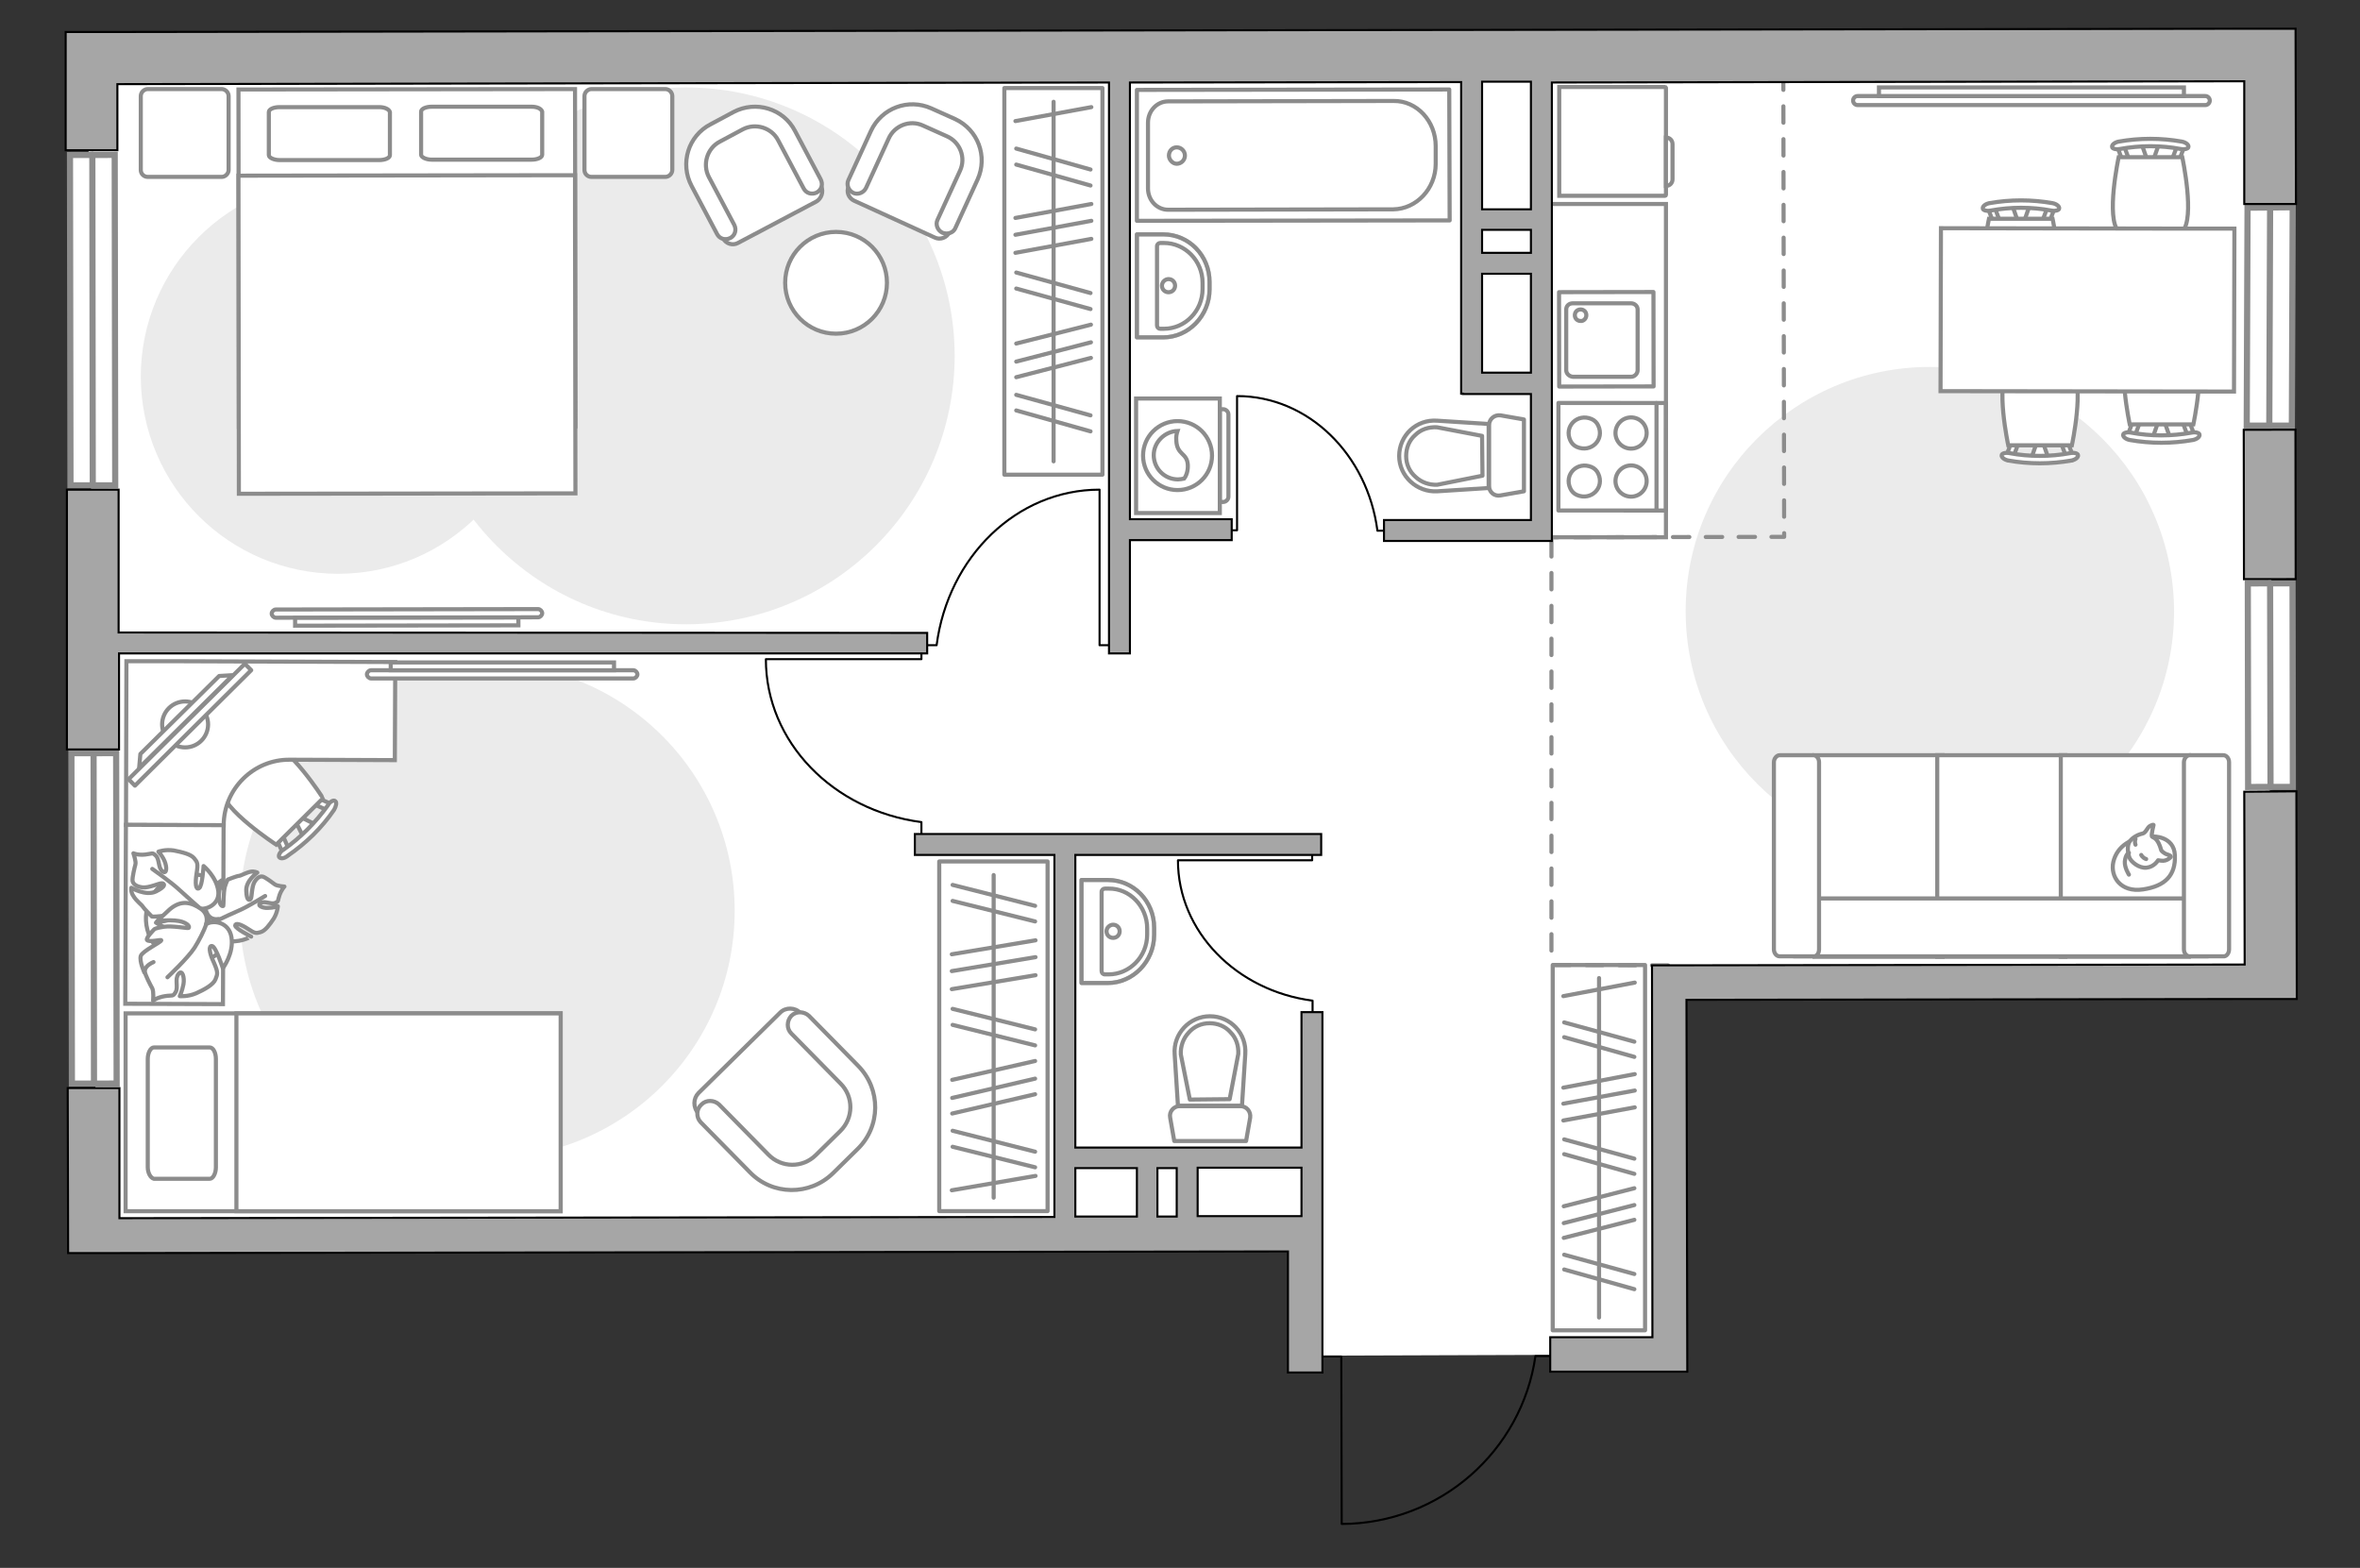 <?xml version="1.0" encoding="utf-8"?>
<!-- Generator: Adobe Illustrator 28.2.0, SVG Export Plug-In . SVG Version: 6.00 Build 0)  -->
<svg version="1.1" xmlns="http://www.w3.org/2000/svg" xmlns:xlink="http://www.w3.org/1999/xlink" x="0px" y="0px"
	 viewBox="0 0 575 382" style="enable-background:new 0 0 575 382;" xml:space="preserve">
<rect x="0" y="0" width="575" height="382" fill="#333333" stroke="none"/>
<style type="text/css">
	.st0{fill:#FFFFFF;}
	.st1{fill:#EBEBEB;}
	.st2{fill:#FFFFFF;stroke:#8C8C8C;stroke-miterlimit:10;}
	.st3{fill:none;stroke:#000000;stroke-width:0.5;stroke-linecap:round;stroke-linejoin:round;stroke-miterlimit:10;}
	.st4{fill:none;stroke:#8C8C8C;stroke-linecap:round;stroke-linejoin:round;stroke-miterlimit:10;}
	.st5{fill:#FFFFFF;stroke:#8C8C8C;stroke-linecap:round;stroke-linejoin:round;stroke-miterlimit:10;}
	.st6{fill-rule:evenodd;clip-rule:evenodd;fill:#FFFFFF;fill-opacity:0.1;stroke:#8C8C8C;stroke-miterlimit:10;}
	.st7{fill:#FFFFFF;stroke:#8C8C8C;stroke-width:1.5;stroke-linecap:round;stroke-miterlimit:10;}
	.st8{fill:none;stroke:#8C8C8C;stroke-linecap:round;stroke-linejoin:round;stroke-miterlimit:10;stroke-dasharray:4,4;}
	.st9{opacity:0.5;fill:none;stroke:#8C8C8C;stroke-linecap:round;stroke-linejoin:round;stroke-miterlimit:10;}
	.st10{fill:#A6A6A6;stroke:#000000;stroke-width:0.5;stroke-miterlimit:10;}
</style>
<g id="bg_1_">
	<polygon class="st0" points="21.4,12.3 554.4,10.7 552.7,235 405.6,239 406.6,330 317.6,330.3 318.3,299.3 23.5,299.7 	"/>
</g>
<g id="furniture_1_">
	<path id="Vector_51_00000025410149657946410230000003577600954049764276_" class="st1" d="M470.2,89.4c-32.8,0-59.5,26.6-59.5,59.5
		c0,32.8,26.6,59.5,59.5,59.5c32.8,0,59.5-26.6,59.5-59.5C529.6,116.1,503,89.4,470.2,89.4z"/>
	<g>
		<path id="Vector_8_00000070120981381892289770000002143576081336257460_" class="st2" d="M405.9,47.5l0-26.1
			c0-0.1-0.1-0.2-0.2-0.2l-25.8,0l0,26.5l25.8,0C405.8,47.7,405.9,47.6,405.9,47.5z"/>
		<path id="Vector_9_00000111911551062494253350000014741868192018790547_" class="st2" d="M405.9,33.5l0,11.8
			c0.9,0,1.6-0.7,1.6-1.6l0-8.6C407.5,34.2,406.8,33.5,405.9,33.5z"/>
	</g>
	<path class="st3" d="M319.8,248.5l0-4.7c-18.5-2.4-32.8-16.8-32.8-34.2l32.7,0l0-5.2"/>
	<path class="st3" d="M222.7,157.2h5.5c2.8-21.5,19.5-37.9,39.7-37.9v37.9l6,0"/>
	<path class="st3" d="M224.5,205.8l0-5.5c-21.5-2.8-37.9-19.5-37.9-39.7l37.9,0l0-6"/>
	<path class="st3" d="M340.3,129.3l-4.7,0c-2.4-18.5-16.8-32.8-34.2-32.8l0,32.7l-5.2,0"/>
	<g>
		
			<rect x="345.1" y="268.3" transform="matrix(-9.920065e-08 -1 1 -9.920065e-08 110.01 669.219)" class="st4" width="89" height="22.5"/>
		<line class="st4" x1="380.9" y1="273" x2="398.3" y2="269.8"/>
		<line class="st4" x1="380.9" y1="268.9" x2="398.3" y2="265.7"/>
		<line class="st4" x1="380.9" y1="265" x2="398.3" y2="261.7"/>
		<line class="st4" x1="381.1" y1="281.2" x2="398.2" y2="286"/>
		<line class="st4" x1="381.1" y1="277.6" x2="398.2" y2="282.3"/>
		<line class="st4" x1="381.1" y1="252.7" x2="398.2" y2="257.5"/>
		<line class="st4" x1="381.1" y1="249.1" x2="398.2" y2="253.8"/>
		<line class="st4" x1="380.9" y1="242.7" x2="398.3" y2="239.4"/>
		<line class="st4" x1="381.1" y1="309.3" x2="398.2" y2="314.1"/>
		<line class="st4" x1="381.1" y1="305.7" x2="398.2" y2="310.4"/>
		<line class="st4" x1="381" y1="301.6" x2="398.2" y2="297.2"/>
		<line class="st4" x1="381" y1="293.9" x2="398.2" y2="289.5"/>
		<line class="st4" x1="381" y1="298" x2="398.2" y2="293.6"/>
		<line class="st4" x1="389.6" y1="321" x2="389.6" y2="238.3"/>
	</g>
	<g>
		
			<rect x="209.6" y="56.6" transform="matrix(-9.920065e-08 -1 1 -9.920065e-08 188.104 325.251)" class="st4" width="94.2" height="23.9"/>
		<line class="st4" x1="247.4" y1="61.6" x2="265.9" y2="58.2"/>
		<line class="st4" x1="247.4" y1="57.2" x2="265.9" y2="53.8"/>
		<line class="st4" x1="247.4" y1="53.1" x2="265.9" y2="49.7"/>
		<line class="st4" x1="247.6" y1="70.3" x2="265.7" y2="75.3"/>
		<line class="st4" x1="247.6" y1="66.4" x2="265.7" y2="71.4"/>
		<line class="st4" x1="247.6" y1="40.1" x2="265.7" y2="45.2"/>
		<line class="st4" x1="247.6" y1="36.2" x2="265.7" y2="41.3"/>
		<line class="st4" x1="247.4" y1="29.5" x2="265.9" y2="26.1"/>
		<line class="st4" x1="247.6" y1="100" x2="265.7" y2="105.1"/>
		<line class="st4" x1="247.6" y1="96.2" x2="265.7" y2="101.2"/>
		<line class="st4" x1="247.6" y1="91.9" x2="265.8" y2="87.2"/>
		<line class="st4" x1="247.6" y1="83.7" x2="265.8" y2="79.1"/>
		<line class="st4" x1="247.6" y1="88.1" x2="265.8" y2="83.4"/>
		<line class="st4" x1="256.7" y1="112.4" x2="256.7" y2="24.8"/>
	</g>
	<g>
		
			<rect x="199.5" y="239.2" transform="matrix(-1.215543e-07 -1 1 -1.215543e-07 -10.361 494.583)" class="st4" width="85.2" height="26.4"/>
		<line class="st4" x1="231.9" y1="241" x2="252.3" y2="237.6"/>
		<line class="st4" x1="231.9" y1="236.6" x2="252.3" y2="233.2"/>
		<line class="st4" x1="231.9" y1="232.5" x2="252.3" y2="229.1"/>
		<line class="st4" x1="232.1" y1="249.7" x2="252.2" y2="254.7"/>
		<line class="st4" x1="232.1" y1="245.8" x2="252.2" y2="250.8"/>
		<line class="st4" x1="232.1" y1="219.5" x2="252.2" y2="224.5"/>
		<line class="st4" x1="232.1" y1="215.6" x2="252.2" y2="220.7"/>
		<line class="st4" x1="231.9" y1="290" x2="252.3" y2="286.5"/>
		<line class="st4" x1="232.1" y1="279.4" x2="252.2" y2="284.4"/>
		<line class="st4" x1="232.1" y1="275.5" x2="252.2" y2="280.6"/>
		<line class="st4" x1="232" y1="271.3" x2="252.2" y2="266.6"/>
		<line class="st4" x1="232" y1="263.1" x2="252.2" y2="258.5"/>
		<line class="st4" x1="232" y1="267.5" x2="252.2" y2="262.8"/>
		<line class="st4" x1="242.1" y1="291.8" x2="242.1" y2="213.2"/>
	</g>
	<path id="Vector_00000182523836597122197270000004960757876303128214_" class="st1" d="M167.3,152.1c36.1-0.1,65.3-29.4,65.3-65.5
		c-0.1-36.1-29.4-65.3-65.5-65.3c-36.1,0.1-65.3,29.4-65.3,65.5C101.9,122.9,131.2,152.2,167.3,152.1z"/>
	<path id="Vector_00000060710941671929414260000012791571143244270728_" class="st1" d="M82.4,139.8c26.5,0,48-21.6,48-48.1
		c0-26.5-21.6-48-48.1-48c-26.5,0-48,21.6-48,48.1C34.4,118.4,55.9,139.8,82.4,139.8z"/>
	<g>
		<path id="Vector_98_00000029739461439660222590000005121398544582372228_" class="st2" d="M58.2,104l82-0.1l-0.1-82.2l-82,0.1
			L58.2,104z"/>
		<path id="Vector_99_00000078739192255272091720000005417677010884372107_" class="st2" d="M140.2,120.2l-82,0.1l-0.1-77.5
			l72.3-0.1l9.7,0l0,10.5L140.2,120.2z"/>
		<path id="Vector_100_00000003819870341815217060000005694764724679548034_" class="st4" d="M92.4,26.1l-24.3,0
			c-1.4,0-2.6,0.5-2.6,1.2l0,10.5c0,0.6,1.2,1.2,2.6,1.2l24.3,0c1.4,0,2.6-0.5,2.6-1.2l0-10.5C94.8,26.6,93.7,26.1,92.4,26.1z"/>
		<path id="Vector_101_00000015313891801523561110000008334151404416908941_" class="st4" d="M129.5,26l-24.3,0
			c-1.4,0-2.6,0.5-2.6,1.2l0,10.5c0,0.6,1.2,1.2,2.6,1.2l24.3,0c1.4,0,2.6-0.5,2.6-1.2l0-10.5C131.9,26.5,130.9,26,129.5,26z"/>
	</g>
	<g>
		<path class="st2" d="M67.2,150.5c-0.5,0-1-0.5-1-1c0-0.5,0.5-1,1-1l63.9-0.1c0.5,0,1,0.5,1,1c0,0.5-0.5,1-1,1L67.2,150.5z"/>
		
			<rect x="71.9" y="150.5" transform="matrix(1 -1.515648e-03 1.515648e-03 1 -0.229 0.15)" class="st2" width="54.4" height="1.9"/>
	</g>
	<g>
		<path id="Vector_37_00000173862620219866849270000006407844831232549054_" class="st2" d="M227.8,57.9l-19.7-9
			c-1.3-0.6-2-2.2-1.3-3.5l6.2-13.6c2.2-5,8.1-7.2,13.1-4.9l6.5,3c5,2.2,7.2,8.1,4.9,13.1l-6.2,13.6
			C230.7,57.9,229.1,58.5,227.8,57.9z"/>
		<path id="Vector_38_00000096018199640409317720000007751801000012582573_" class="st2" d="M229.6,56.7c-1.2-0.6-1.7-2-1.2-3.1
			l5.5-12c1.5-3.2,0-7-3.2-8.4l-5.8-2.6c-3.2-1.5-7,0-8.4,3.2l-5.5,12c-0.6,1.2-2,1.7-3.1,1.2c-1.2-0.6-1.7-2-1.2-3.1l5.5-12
			c2.6-5.6,9.1-8,14.7-5.5l5.8,2.6c5.6,2.6,8,9.1,5.5,14.7l-5.5,12C232.2,56.7,230.9,57.2,229.6,56.7z"/>
	</g>
	<g>
		<path id="Vector_37_00000043431493932270791480000010665601035038365335_" class="st2" d="M170.2,266.3l19.9-19.6
			c1.3-1.3,3.6-1.3,4.9,0.1l13.6,13.8c5,5,4.9,13.1-0.1,18.1l-6.6,6.5c-5,5-13.1,4.9-18.1-0.1l-13.6-13.8
			C168.8,269.8,168.9,267.6,170.2,266.3z"/>
		<path id="Vector_38_00000163788857531437439750000009388380355258093996_" class="st2" d="M170.9,269.1c1.2-1.2,3.1-1.1,4.3,0
			l12,12.2c3.2,3.3,8.4,3.3,11.6,0.1l5.9-5.8c3.3-3.2,3.3-8.4,0.1-11.6l-12-12.2c-1.2-1.2-1.1-3.1,0-4.3c1.2-1.2,3.1-1.1,4.3,0
			l12,12.2c5.6,5.7,5.5,14.8-0.2,20.3l-5.9,5.8c-5.7,5.6-14.8,5.5-20.3-0.2l-12-12.2C169.6,272.2,169.6,270.3,170.9,269.1z"/>
	</g>
	<g>
		<path id="Vector_37_00000054966670700910798190000005354379323346671005_" class="st2" d="M198.9,49.1l-19.1,10.1
			c-1.3,0.7-2.9,0.2-3.6-1.1l-7-13.2c-2.6-4.8-0.7-10.8,4.1-13.4l6.4-3.4c4.8-2.6,10.8-0.7,13.4,4.1l7,13.2
			C200.7,46.8,200.1,48.4,198.9,49.1z"/>
		<path id="Vector_38_00000153665561766122570020000000168619502700424372_" class="st2" d="M199,46.9c-1.2,0.6-2.6,0.2-3.2-1
			l-6.2-11.7c-1.6-3.1-5.5-4.3-8.6-2.7l-5.6,3c-3.1,1.6-4.3,5.5-2.7,8.6l6.2,11.7c0.6,1.2,0.2,2.6-1,3.2c-1.2,0.6-2.6,0.2-3.2-1
			l-6.2-11.7c-2.9-5.5-0.8-12.2,4.6-15l5.6-3c5.5-2.9,12.2-0.8,15,4.6l6.2,11.7C200.6,44.9,200.2,46.2,199,46.9z"/>
	</g>
	<path id="Vector_00000052785462014705293710000016625165449974294203_" class="st1" d="M118.7,282.2c-33.3,0-60.3-27-60.3-60.3
		c0-33.3,27-60.3,60.3-60.3c33.3,0,60.3,27,60.3,60.3C179,255.2,152,282.2,118.7,282.2z"/>
	<g>
		<path id="Vector_2_00000063598096057358635080000015870544094576851127_" class="st2" d="M136.6,246.9v48.2l-106,0l0-48.2H136.6z"
			/>
		<path id="Vector_3_00000106828572373590374940000002119923041751310470_" class="st2" d="M136.6,295.1v-48.2h-79l0,42.5v5.7h10.7
			L136.6,295.1z"/>
		<path id="Vector_4_00000091731794424411778400000012628085085639301027_" class="st4" d="M36,284.4l0-26.4c0-1.5,0.7-2.8,1.5-2.8
			h13.6c0.8,0,1.5,1.2,1.5,2.8v26.4c0,1.5-0.7,2.8-1.5,2.8H37.5C36.7,287,36,285.8,36,284.4z"/>
	</g>
	<g>
		<g id="Group_2_00000092451253375847995940000010618494109400822971_">
			<g id="Group_3_00000105390736655835273790000013429728996420592780_">
				<path id="Vector_10_00000042707607137342604680000011307088108931531432_" class="st2" d="M76.9,200.9l-4.2-2.1l-0.9,0.9
					l2.1,4.2L76.9,200.9z"/>
			</g>
			<g id="Group_4_00000110448688441499523050000002113209750147368637_">
				<path id="Vector_11_00000155115086452381972840000017576018756969285275_" class="st2" d="M67.7,203.8c-0.3,0.3-0.4,0.7-0.2,0.9
					l1.6,3.6c0.2,0.4,0.5,0.4,1,0.1c0.5-0.3,0.6-0.8,0.5-1l-1.6-3.6c-0.2-0.4-0.5-0.4-1-0.1C67.8,203.7,67.8,203.7,67.7,203.8z"/>
			</g>
			<g id="Group_5_00000159467045256567853160000009232535370524345527_">
				<path id="Vector_12_00000013889496037131827310000017279237655861193617_" class="st2" d="M76.7,194.8c-0.1,0.1-0.1,0.1-0.2,0.2
					c-0.3,0.4-0.3,0.8,0.1,1l3.6,1.6c0.4,0.2,0.8-0.1,1.1-0.5c0.3-0.4,0.3-0.8-0.1-1l-3.6-1.6C77.5,194.4,77,194.5,76.7,194.8z"/>
			</g>
			<path id="Vector_13_00000045603142136904700210000011729756921554828729_" class="st2" d="M65.4,181.1c-4,0-11.4,7.3-11.4,11.3
				c0,4.7,13.3,13.4,13.3,13.4l11.4-11.3C78.7,194.4,70.1,181.1,65.4,181.1z"/>
			<path id="Vector_14_00000106125008118928882450000015958246392521913225_" class="st2" d="M79.9,196.2c-3,4.2-6.7,7.9-10.8,10.8
				c-0.9,0.5-1.3,1.4-1.1,1.8c0.3,0.5,1.3,0.4,2.1-0.3c4.4-3,8.3-6.8,11.3-11.2c0.5-0.9,0.7-1.8,0.3-2.1
				C81.3,194.8,80.4,195.3,79.9,196.2z"/>
		</g>
		<path class="st2" d="M96.3,161.3l-52.9-0.2l-12.6,0v0h0L30.7,201l23.8,0.1v0c0-8.9,7.3-16.1,16.1-16l25.6,0.1L96.3,161.3z"/>
		
			<rect x="30.6" y="201" transform="matrix(1 3.626204e-03 -3.626204e-03 1 0.808 -0.153)" class="st2" width="23.8" height="43.6"/>
		<g>
			<circle class="st5" cx="45.1" cy="176.5" r="5.6"/>
			<g>
				
					<rect x="26.2" y="175.5" transform="matrix(0.71 -0.705 0.705 0.71 -111.005 83.722)" class="st5" width="39.9" height="2.2"/>
				<polygon class="st5" points="53.4,164.7 34.2,183.7 33.9,187.1 56.7,164.5 				"/>
			</g>
		</g>
	</g>
	<g>
		<path id="Vector_54_00000142166183398784155090000012019010041017196947_" class="st2" d="M442.1,233.1h31.2v-49.1h-31.2V233.1z"
			/>
		<path id="Vector_55_00000052786174330607523280000015266232691764575152_" class="st2" d="M472,233.1h31.2v-49.1H472V233.1z"/>
		<path id="Vector_56_00000149360000679224967820000013813054687675082119_" class="st2" d="M502.1,233.1h31.2v-49.1h-31.2V233.1z"
			/>
		<path id="Vector_57_00000008121142385088560140000006690850167813537464_" class="st2" d="M440.4,218.9l-2.9,14.1h100.1v-14.1
			H440.4z"/>
		<path id="Vector_58_00000065797184397441362440000003775578622476081313_" class="st2" d="M443.2,231.3v-45.6
			c0-0.9-0.6-1.7-1.4-1.7h-8.2c-0.7,0-1.4,0.8-1.4,1.7v45.6c0,0.9,0.6,1.7,1.4,1.7h8.2C442.6,233.1,443.2,232.3,443.2,231.3z"/>
		<path id="Vector_59_00000104706690327183008260000004635252681449447325_" class="st2" d="M543.1,231.3v-45.6
			c0-0.9-0.6-1.7-1.4-1.7h-8.2c-0.7,0-1.4,0.8-1.4,1.7v45.6c0,0.9,0.6,1.7,1.4,1.7h8.2C542.4,233.1,543.1,232.3,543.1,231.3z"/>
		<g>
			<path class="st5" d="M524.5,203.8c0,0,5.2-0.2,5.4,4.6c0.2,4.8-2.3,7.5-7.8,8.3c-5.4,0.8-8-3.1-7.2-6.7
				C515.8,206.2,519.3,203.8,524.5,203.8z"/>
			<path class="st5" d="M526.6,207.2c0,0,0.5,0.7,1.5,1s0.8,0.6,0.8,0.6s-0.9,1.1-2.3,0.9c-0.8-0.1-0.8-0.1-0.8-0.1
				s-0.9,1.6-2.8,1.8c-1.8,0.2-3.8-1.4-4.2-2.5c-0.4-1.2-0.6-2.9,0.1-3.9c0.7-1,2.1-1.7,3.1-1.9c0.9-0.2,1.1-1.5,1.9-1.9
				c0.8-0.4,0.8-0.2,0.8-0.2s-0.6,2.4-0.4,2.8C524.7,204.2,525.7,204,526.6,207.2z"/>
			<path class="st5" d="M521.7,208.3c0,0,0.3,0.7,1.2,1"/>
			<path class="st5" d="M520.3,205.8c0,0-0.3-0.7,0-1.4"/>
			<path class="st4" d="M518.7,207.8c0,0-0.8,0.2-1,2.1c-0.1,1.5,1,3.2,1,3.2"/>
		</g>
	</g>
	<g id="Group_2_00000169518112542516283350000002028389243895742618_">
		<g id="Group_3_00000094579186101701642010000010356216313638975649_">
			<path id="Vector_10_00000005979227049245069810000010415150557776358048_" class="st2" d="M494.9,111.7l1.5-4.3l1.2,0l1.5,4.3
				L494.9,111.7z"/>
		</g>
		<g id="Group_4_00000109739208506509095540000007201790859933384360_">
			<path id="Vector_11_00000134222007212326704120000015033979067173402514_" class="st2" d="M503.1,107.5c0.4,0,0.7,0.2,0.8,0.5
				l1.3,3.5c0.1,0.3-0.1,0.6-0.6,0.7c-0.5,0.1-1-0.1-1-0.4l-1.3-3.5c-0.1-0.3,0.1-0.6,0.6-0.7C503,107.5,503,107.5,503.1,107.5z"/>
		</g>
		<g id="Group_5_00000068665158650168905400000011434501969797821582_">
			<path id="Vector_12_00000031920193522231328070000016546371714233542026_" class="st2" d="M490.9,107.5c0.1,0,0.1,0,0.2,0
				c0.5,0.1,0.7,0.4,0.6,0.7l-1.3,3.5c-0.1,0.3-0.6,0.5-1.1,0.4c-0.5-0.1-0.7-0.4-0.6-0.7l1.3-3.5
				C490.1,107.7,490.5,107.4,490.9,107.5z"/>
		</g>
		<path id="Vector_13_00000121251702748634104990000007081068840926412194_" class="st2" d="M489.3,90.4c2.7-2.7,12.7-2.7,15.5,0
			c3.2,3.2,0,18.1,0,18.1l-15.5,0C489.3,108.5,486.1,93.6,489.3,90.4z"/>
		<path id="Vector_14_00000110465298713093815600000018063224351578070709_" class="st2" d="M489.6,110.4c4.8,0.9,9.9,0.9,14.8,0
			c1-0.2,1.9,0.1,1.9,0.5c0.1,0.5-0.6,1.1-1.6,1.3c-5.1,0.9-10.3,0.9-15.4,0c-1-0.2-1.7-0.8-1.6-1.3
			C487.7,110.5,488.6,110.2,489.6,110.4z"/>
	</g>
	<g id="Group_2_00000001665126147001053750000014062558307977796488_">
		<g id="Group_3_00000011745782800813229620000009054789499238264236_">
			<path id="Vector_10_00000088817329202566615310000005163959514847932581_" class="st2" d="M524.5,106.6l1.5-4.3l1.2,0l1.5,4.3
				L524.5,106.6z"/>
		</g>
		<g id="Group_4_00000076569869101872041360000001582259782358596998_">
			<path id="Vector_11_00000109025598639114841320000015461160250943284888_" class="st2" d="M532.7,102.4c0.4,0,0.7,0.2,0.8,0.5
				l1.3,3.5c0.1,0.3-0.1,0.6-0.6,0.7c-0.5,0.1-1-0.1-1-0.4l-1.3-3.5c-0.1-0.3,0.1-0.6,0.6-0.7C532.6,102.4,532.6,102.4,532.7,102.4z
				"/>
		</g>
		<g id="Group_5_00000180344004384016224180000007426483060558378921_">
			<path id="Vector_12_00000142874355088543866180000015008933339467323264_" class="st2" d="M520.5,102.4c0.1,0,0.1,0,0.2,0
				c0.5,0.1,0.7,0.4,0.6,0.7l-1.3,3.5c-0.1,0.3-0.6,0.5-1.1,0.4c-0.5-0.1-0.7-0.4-0.6-0.7l1.3-3.5
				C519.7,102.6,520.1,102.4,520.5,102.4z"/>
		</g>
		<path id="Vector_13_00000074418804952417871840000015665149809830405011_" class="st2" d="M518.9,85.3c2.7-2.7,12.7-2.7,15.5,0
			c3.2,3.2,0,18.1,0,18.1l-15.5,0C518.9,103.4,515.7,88.5,518.9,85.3z"/>
		<path id="Vector_14_00000064332126146290144120000015756195731845454516_" class="st2" d="M519.2,105.4c4.8,0.9,9.9,0.9,14.8,0
			c1-0.2,1.9,0.1,1.9,0.5c0.1,0.5-0.6,1.1-1.6,1.3c-5.1,0.9-10.3,0.9-15.4,0c-1-0.2-1.7-0.8-1.6-1.3
			C517.3,105.5,518.2,105.2,519.2,105.4z"/>
	</g>
	<g id="Group_2_00000092433505009773276760000011066270651875455128_">
		<g id="Group_3_00000096061488049551791990000018362570476511396481_">
			<path id="Vector_10_00000127759892884054627300000012354745497390158252_" class="st2" d="M526,35.1l-1.5,4.3l-1.2,0l-1.5-4.3
				L526,35.1z"/>
		</g>
		<g id="Group_4_00000072249821172977672280000001907397108803288510_">
			<path id="Vector_11_00000183213964531472846570000013619062646588840368_" class="st2" d="M517.8,39.3c-0.4,0-0.7-0.2-0.8-0.5
				l-1.3-3.5c-0.1-0.3,0.1-0.6,0.6-0.7c0.5-0.1,1,0.1,1,0.4l1.3,3.5c0.1,0.3-0.1,0.6-0.6,0.7C518,39.3,517.9,39.3,517.8,39.3z"/>
		</g>
		<g id="Group_5_00000017505904624620757720000002415161480284738969_">
			<path id="Vector_12_00000034064648374129771730000009278019170493786768_" class="st2" d="M530.1,39.3c-0.1,0-0.1,0-0.2,0
				c-0.5-0.1-0.7-0.4-0.6-0.7l1.3-3.5c0.1-0.3,0.6-0.5,1.1-0.4c0.5,0.1,0.7,0.4,0.6,0.7l-1.3,3.5C530.8,39.1,530.5,39.3,530.1,39.3z
				"/>
		</g>
		<path id="Vector_13_00000092428696894988668730000017601899672276884353_" class="st2" d="M531.7,56.4c-2.7,2.7-12.7,2.7-15.5,0
			c-3.2-3.2,0-18.1,0-18.1l15.5,0C531.7,38.3,534.9,53.2,531.7,56.4z"/>
		<path id="Vector_14_00000170271780071143622380000010107384665963393460_" class="st2" d="M531.3,36.3c-4.8-0.9-9.9-0.9-14.8,0
			c-1,0.2-1.9-0.1-1.9-0.5c-0.1-0.5,0.6-1.1,1.6-1.3c5.1-0.9,10.3-0.9,15.4,0c1,0.2,1.7,0.8,1.6,1.3
			C533.2,36.2,532.3,36.5,531.3,36.3z"/>
	</g>
	<g id="Group_2_00000101814759745405203090000017248371698353721010_">
		<g id="Group_3_00000093858947214269202990000013665826719269994415_">
			<path id="Vector_10_00000169551705954943372330000009668182783417669552_" class="st2" d="M494.5,50.1l-1.5,4.3l-1.2,0l-1.5-4.3
				L494.5,50.1z"/>
		</g>
		<g id="Group_4_00000099631609864904610740000003052371463451592627_">
			<path id="Vector_11_00000054948856700284829160000006925548187480577725_" class="st2" d="M486.3,54.3c-0.4,0-0.7-0.2-0.8-0.5
				l-1.3-3.5c-0.1-0.3,0.1-0.6,0.6-0.7c0.5-0.1,1,0.1,1,0.4l1.3,3.5c0.1,0.3-0.1,0.6-0.6,0.7C486.4,54.3,486.4,54.3,486.3,54.3z"/>
		</g>
		<g id="Group_5_00000119105871853119074270000004016178627899420820_">
			<path id="Vector_12_00000036225308527504607610000014649073946497264551_" class="st2" d="M498.5,54.3c-0.1,0-0.1,0-0.2,0
				c-0.5-0.1-0.7-0.4-0.6-0.7l1.3-3.5c0.1-0.3,0.6-0.5,1.1-0.4c0.5,0.1,0.7,0.4,0.6,0.7l-1.3,3.5C499.3,54.1,498.9,54.3,498.5,54.3z
				"/>
		</g>
		<path id="Vector_13_00000163039156473168815370000017178823526754798516_" class="st2" d="M500.1,71.4c-2.7,2.7-12.7,2.7-15.5,0
			c-3.2-3.2,0-18.1,0-18.1l15.5,0C500.1,53.3,503.3,68.2,500.1,71.4z"/>
		<path id="Vector_14_00000176731112504031151430000010308278109842384533_" class="st2" d="M499.8,51.3c-4.8-0.9-9.9-0.9-14.8,0
			c-1,0.2-1.9-0.1-1.9-0.5c-0.1-0.5,0.6-1.1,1.6-1.3c5.1-0.9,10.3-0.9,15.4,0c1,0.2,1.7,0.8,1.6,1.3
			C501.7,51.2,500.8,51.5,499.8,51.3z"/>
	</g>
	<path id="Vector_35_00000169553331992352549730000004306665804109848241_" class="st2" d="M544.3,95.4l-71.5-0.1l0.1-39.7l57.8,0.1
		l13.7,0L544.3,95.4z"/>
	<polyline class="st2" points="376.6,49.7 405.9,49.7 405.9,130.9 375.4,130.9 	"/>
	<g>
		<path class="st2" d="M537.3,23.4c0.6,0,1.1,0.5,1.1,1.1s-0.5,1.1-1.1,1.1h-84.7c-0.6,0-1.1-0.5-1.1-1.1s0.5-1.1,1.1-1.1H537.3z"/>
		<rect x="457.8" y="21.3" class="st2" width="74.3" height="2.1"/>
	</g>
	<g>
		<g>
			<path class="st2" d="M297.2,125l0-27.9l-20.4,0l0,27.9L297.2,125z"/>
			<path class="st6" d="M299.3,121l0-20c0-0.7-0.6-1.3-1.3-1.3l-0.8,0l0,22.6l0.8,0C298.7,122.3,299.3,121.7,299.3,121z"/>
		</g>
		<g>
			<circle class="st2" cx="286.9" cy="111" r="8.4"/>
			<path class="st2" d="M289.4,113.2c-0.2-2.9-2.6-2.3-2.8-5.8c-0.1-1.1,0.1-1.8,0.3-2.4c-3.1,0.1-5.8,2.7-5.8,5.9
				c0,3.2,2.6,5.9,5.9,5.9c0.5,0,1-0.1,1.5-0.2C289,116,289.5,114.7,289.4,113.2z"/>
		</g>
	</g>
	<path class="st2" d="M36,43.1h18c0.9,0,1.7-0.8,1.7-1.7v-18c0-0.9-0.8-1.7-1.7-1.7H36c-0.9,0-1.7,0.8-1.7,1.7v18
		C34.3,42.4,35.1,43.1,36,43.1z"/>
	<path class="st2" d="M144.1,43.1h18c0.9,0,1.7-0.8,1.7-1.7v-18c0-0.9-0.8-1.7-1.7-1.7h-18c-0.9,0-1.7,0.8-1.7,1.7v18
		C142.4,42.4,143.2,43.1,144.1,43.1z"/>
	<circle class="st2" cx="203.7" cy="68.9" r="12.4"/>
	<g>
		<path id="Vector_60_00000119816655308312961470000007674429398423909797_" class="st2" d="M56.9,221.1c-1.5-5.8-7.4-9.3-13.2-7.8
			c-5.8,1.5-9.3,7.4-7.8,13.2c1.5,5.8,7.4,9.3,13.2,7.8C54.9,232.8,58.4,226.9,56.9,221.1z"/>
		<path class="st5" d="M53.2,223.9c0,0-1.9,0.5-2.8-1.5s-1.3-4,1.1-5.9c2.3-1.9,2.5-2,2.5-2s-0.9,3.1-0.6,4.8c0.3,1.7,1,1.5,1,1.4
			c0.1-0.1,0-3.2,0.4-4.7c0.5-1.5,0.7-1.7,0.7-1.7s2.3-0.9,2.7-0.9c0.4,0,1.8-0.8,2.8-1s1.7,0.2,1.7,0.2s-2.9,2-2.7,4.5
			c0.1,2.5,0.8,2.3,1.1,1.9c0.3-0.4,0.2-2.9,0.9-4.1c0.7-1.2,1.5-1.5,2.1-1.3c0.6,0.2,2.4,1.5,2.9,1.9c0.6,0.4,2.3,0.5,2.3,0.5
			s-0.7,0.7-1.2,2.1c-0.5,1.4-0.1,1.5-1.1,1.9c-1,0.4-2.5-0.6-3.5,0c-1,0.6,0.5,1.3,1.8,1.2c1.3,0,2.4-0.4,2.4-0.4s-0.1,1.5-1,3
			c-1,1.5-2.1,3-3.2,3.3c-1.1,0.3-1.3,0.4-3.1-0.8c-1.8-1.2-3.1-1.5-3.1-0.8c0.1,0.8,3.9,2.7,3.9,2.7S58,230,55,229.1
			C52.1,228.2,52.2,225.1,53.2,223.9z"/>
		<path class="st4" d="M64.6,218.3c0,0-4.2,2.6-6.3,3.5c-1.4,0.6-4,1.8-5,2.3c-1.6,0.7-3.3,0.9-5,0.7"/>
		<path class="st5" d="M48.4,221.3c0,0,1.3,1.8-0.3,3.7c-1.6,1.9-3.7,3.2-6.8,1.6c-3.1-1.6-3.3-1.8-3.3-1.8s3.7-0.5,5.4-1.6
			c1.7-1.1,1.2-1.7,1-1.7c-0.2,0-3.4,1.5-5.2,1.7s-2.2,0.1-2.2,0.1s-2-2-2.2-2.4c-0.2-0.4-1.7-1.5-2.3-2.6c-0.7-1-0.5-2-0.5-2
			s3.5,2.1,6,0.9c2.6-1.3,2.1-1.9,1.5-2c-0.6-0.1-3.2,1.2-4.8,1c-1.6-0.2-2.3-0.9-2.4-1.6c-0.1-0.8,0.5-3.3,0.7-4s-0.5-2.7-0.5-2.7
			s1.1,0.5,2.9,0.3c1.8-0.2,1.7-0.6,2.6,0.3c0.9,0.9,0.5,3,1.6,3.8c1.1,0.8,1.1-1.1,0.5-2.5c-0.6-1.4-1.5-2.3-1.5-2.3
			s1.6-0.6,3.7-0.3c2,0.4,4.2,0.9,5,1.9c0.8,1,1,1.2,0.6,3.7c-0.4,2.5-0.2,4.1,0.6,3.6c0.8-0.4,1.1-5.4,1.1-5.4s3.2,2.6,3.6,6.2
			C53.5,220.5,50.1,221.8,48.4,221.3z"/>
		<path class="st4" d="M37.1,211.7c0,0,4.7,3.3,6.7,5.2c1.3,1.2,3.8,3.4,4.8,4.3c1.5,1.3,2.5,3.1,3,5"/>
		<g>
			<path class="st5" d="M37.4,234.4c-1.6,0.7-2.2,1.6-2.1,2.4c0.1,0.8,1.4,3.3,1.8,4c0.4,0.8,0.2,3,0.2,3s1-0.8,2.9-1.1
				c1.9-0.3,1.9,0.2,2.6-1c0.7-1.2-0.3-3.2,0.7-4.4c0.9-1.2,1.5,0.8,1.2,2.5c-0.3,1.6-0.9,2.9-0.9,2.9s1.9,0.2,4-0.7
				c2-0.9,4.2-2.1,4.7-3.4c0.5-1.3,0.7-1.6-0.4-4.1c-1.2-2.5-1.3-4.2-0.4-4c0.9,0.2,2.6,5.4,2.6,5.4s2.7-3.6,2.1-7.5
				c-0.6-3.9-4.6-4.3-6.2-3.2c0,0,0.9-2.3-1.3-3.8c-2.2-1.5-4.7-2.3-7.6,0.2c-2.8,2.6-3,2.8-3,2.8s4-0.5,6.1,0.2
				c2,0.7,1.7,1.5,1.5,1.5c-0.2,0.1-4-0.6-6-0.3c-2,0.3-2.3,0.6-2.3,0.6s-2.1,2.1-1.8,2.6c0.5,0.7,3.5-0.2,3.5,0.1
				c-0.1,0.5-4.6,2.6-5,3.8c-0.4,1.3,0.9,4.1,0.9,4.1"/>
			<path class="st4" d="M40.8,238.1c0,0,5-4.7,6.6-7.2c1-1.6,2.3-4,2.9-5.9"/>
		</g>
	</g>
	<g>
		<path class="st2" d="M154.3,163.3c0.5,0,1,0.5,1,1s-0.5,1-1,1l-63.9,0c-0.5,0-1-0.5-1-1c0-0.5,0.5-1,1-1L154.3,163.3z"/>
		<rect x="95.2" y="161.4" class="st2" width="54.4" height="1.9"/>
	</g>
</g>
<g id="windows_1_">
	<g>
		
			<rect x="528.3" y="161.5" transform="matrix(1.513912e-03 1 -1 1.513912e-03 719.265 -386.423)" class="st7" width="49.6" height="10.9"/>
		<line class="st7" x1="553.1" y1="142.2" x2="553.2" y2="191.8"/>
	</g>
	<g>
		
			<rect x="-17.7" y="72.5" transform="matrix(1.513912e-03 1 -1 1.513912e-03 100.477 55.332)" class="st7" width="80.5" height="10.9"/>
		<line class="st7" x1="22.5" y1="37.7" x2="22.6" y2="118.2"/>
	</g>
	<g>
		
			<rect x="-17.4" y="218.3" transform="matrix(1.513912e-03 1 -1 1.513912e-03 246.624 200.567)" class="st7" width="80.5" height="10.9"/>
		<line class="st7" x1="22.8" y1="183.5" x2="22.9" y2="264"/>
	</g>
	<g>
		<polygon class="st7" points="558.4,103.7 558.6,50.5 547.6,50.6 547.4,103.7 		"/>
		<line class="st7" x1="553.1" y1="50.6" x2="552.9" y2="103.7"/>
	</g>
</g>
<g id="plan">
	<polyline class="st8" points="434.5,17.9 434.7,130.8 378,130.9 	"/>
	<polyline class="st8" points="378,131.6 378,235.1 406.4,235.2 	"/>
	<g>
		<path class="st9" d="M294.7,68.7l0,1.8c0,6.4-5.1,11.7-11.3,11.7l-6.4,0l0-25.1l6.4,0C289.7,57.1,294.7,62.3,294.7,68.7z"/>
		<g>
			<path class="st4" d="M293,68.9l0,1.5c0,5.4-4.3,9.7-9.4,9.7l-0.9,0c-0.5,0-0.8-0.4-0.8-0.8l0-19.3c0-0.5,0.4-0.8,0.8-0.8l0.9,0
				C288.7,59.2,293,63.5,293,68.9z"/>
			<path class="st4" d="M284.7,68c0.9,0,1.6,0.7,1.6,1.6c0,0.9-0.7,1.6-1.6,1.6c-0.9,0-1.6-0.7-1.6-1.6
				C283.1,68.7,283.9,68,284.7,68z"/>
			<path class="st4" d="M294.7,68.7l0,1.8c0,6.4-5.1,11.7-11.3,11.7l-6.4,0l0-25.1l6.4,0C289.7,57.1,294.7,62.3,294.7,68.7z"/>
		</g>
	</g>
	<g>
		<path class="st9" d="M281.2,226l0,1.8c0,6.4-5.1,11.7-11.3,11.7l-6.4,0l0-25.1l6.4,0C276.2,214.4,281.2,219.6,281.2,226z"/>
		<g>
			<path class="st4" d="M279.5,226.2l0,1.5c0,5.4-4.3,9.7-9.4,9.7l-0.9,0c-0.5,0-0.8-0.4-0.8-0.8l0-19.3c0-0.5,0.4-0.8,0.8-0.8
				l0.9,0C275.2,216.4,279.5,220.8,279.5,226.2z"/>
			<path class="st4" d="M271.2,225.3c0.9,0,1.6,0.7,1.6,1.6c0,0.9-0.7,1.6-1.6,1.6c-0.9,0-1.6-0.7-1.6-1.6
				C269.6,226,270.4,225.3,271.2,225.3z"/>
			<path class="st4" d="M281.2,226l0,1.8c0,6.4-5.1,11.7-11.3,11.7l-6.4,0l0-25.1l6.4,0C276.2,214.4,281.2,219.6,281.2,226z"/>
		</g>
	</g>
	<g>
		<polyline class="st4" points="353.1,21.8 277,21.9 277,53.8 353.2,53.7 353.1,21.8 		"/>
		<path class="st4" d="M349.8,39.9l0-4.3c0-6.1-4.6-11.1-10.3-11l-54.9,0.1c-2.7,0-4.9,2.3-4.9,5.2l0,16c0,2.9,2.2,5.2,4.9,5.2
			l54.9-0.1C345.1,50.9,349.8,46,349.8,39.9z"/>
		<path class="st4" d="M286.7,39.9c1.1,0,2-0.9,2-2c0-1.1-0.9-2-2-2c-1.1,0-1.9,0.9-1.9,2C284.8,38.9,285.7,39.9,286.7,39.9z"/>
	</g>
	<g>
		<g>
			
				<rect x="379.7" y="98.2" transform="matrix(-2.992503e-04 1 -1 -2.992503e-04 504.218 -281.486)" class="st4" width="26.2" height="26.2"/>
		</g>
		<line class="st4" x1="403.6" y1="124.4" x2="403.6" y2="98.2"/>
		<path class="st4" d="M393.6,117.2c0-2.1,1.7-3.8,3.8-3.8c2.1,0,3.8,1.7,3.8,3.8c0,2.1-1.7,3.8-3.8,3.8
			C395.3,121,393.6,119.3,393.6,117.2z"/>
		<path class="st4" d="M382.6,119c-1.6-3.4,1.7-6.7,5.2-5.2c0.7,0.3,1.3,0.9,1.6,1.6c1.6,3.4-1.7,6.7-5.2,5.2
			C383.5,120.3,382.9,119.7,382.6,119z"/>
		<path class="st4" d="M393.6,105.5c0-2.1,1.7-3.8,3.8-3.8c2.1,0,3.8,1.7,3.8,3.8c0,2.1-1.7,3.8-3.8,3.8
			C395.3,109.3,393.6,107.6,393.6,105.5z"/>
		<path class="st4" d="M382.6,107.3c-1.6-3.4,1.7-6.7,5.2-5.2c0.7,0.3,1.3,0.9,1.6,1.6c1.6,3.4-1.7,6.7-5.2,5.2
			C383.5,108.6,382.9,108,382.6,107.3z"/>
	</g>
	<g>
		<g>
			
				<rect x="379.9" y="71.2" transform="matrix(-1.513906e-03 -1 1 -1.513906e-03 309.263 474.188)" class="st4" width="23" height="23"/>
		</g>
		<path class="st4" d="M381.6,90.2l0-14.8c0-0.9,0.7-1.5,1.6-1.5l14.2,0c0.9,0,1.6,0.7,1.6,1.5l0,14.8c0,0.8-0.7,1.6-1.6,1.6
			l-14.2,0C382.3,91.7,381.6,91,381.6,90.2z"/>
		<path class="st4" d="M386.5,76.8c0-0.8-0.6-1.4-1.4-1.4c-0.8,0-1.4,0.6-1.4,1.4c0,0.8,0.6,1.4,1.4,1.4
			C385.8,78.3,386.5,77.6,386.5,76.8z"/>
	</g>
	<g>
		<g>
			<path class="st4" d="M362.8,118.4l0-14.8c0-1.5,1.3-2.6,2.8-2.4l5.7,1l0,17.5l-5.7,1C364.1,121,362.8,119.9,362.8,118.4z"/>
			<path class="st4" d="M340.9,111.1L340.9,111.1c0-5,4.2-9,9.3-8.6l12.5,0.8l0,15.6l-12.5,0.8C345.2,120,340.9,116,340.9,111.1z"/>
			<path class="st4" d="M361.1,106.2l-11-2.1c-2-0.1-3.9,0.5-5.3,1.9c-1.5,1.3-2.2,3.2-2.2,5.1c0,2,0.8,3.8,2.3,5.1
				c1.4,1.3,3.3,2,5.3,1.9l11-2.2L361.1,106.2z"/>
		</g>
	</g>
	<g>
		<g>
			<path class="st4" d="M287.4,269.5l14.8,0c1.5,0,2.6,1.3,2.4,2.8l-1,5.7l-17.5,0l-1-5.7C284.8,270.8,286,269.5,287.4,269.5z"/>
			<path class="st4" d="M294.8,247.6L294.8,247.6c5,0,9,4.2,8.6,9.3l-0.8,12.5l-15.6,0l-0.8-12.5
				C285.8,251.9,289.8,247.6,294.8,247.6z"/>
			<path class="st4" d="M299.6,267.8l2.1-11c0.1-2-0.5-3.9-1.9-5.3c-1.3-1.5-3.2-2.2-5.1-2.2c-2,0-3.8,0.8-5.1,2.3
				c-1.3,1.4-2,3.3-1.9,5.3l2.2,11L299.6,267.8z"/>
		</g>
	</g>
	<path class="st3" d="M380.6,330.4l-6.5,0c-3.3,23.1-23.2,40.8-47.2,40.9l-0.1-40.8l-7.1,0"/>
	<g>
		<polygon class="st10" points="29,159.2 225.9,159.2 225.9,154.2 28.9,154.1 28.9,119.3 16.3,119.3 16.3,182.6 29,182.6 		"/>
		<polygon class="st10" points="546.9,243.4 559.6,243.4 559.5,192.8 546.8,192.9 546.9,235 402.5,235.2 402.5,235.2 402.5,235.2 
			402.6,325.8 377.7,325.8 377.7,334.2 402.7,334.2 402.7,334.2 411.1,334.2 410.9,243.6 546.9,243.4 		"/>
		
			<rect x="546.7" y="104.7" transform="matrix(1 -1.513878e-03 1.513878e-03 1 -0.185 0.837)" class="st10" width="12.6" height="36.4"/>
		<path class="st10" d="M322.2,308l0-3.2h0l0-5.6l0-52.6l-5.1,0l0,33l-25.3,0l-5.1,0v0H262l0-71.3l59.9,0l0-5.1l-99,0l0,5.1l34,0
			l0,88.2l-227.8,0.3l0-31.7l-12.6,0l0.1,40.2l11.9,0l285.3-0.4l0,29.5l8.4,0L322.2,308z M262,284.6h15v11.8l-15,0L262,284.6z
			 M282,296.4v-11.8h4.7l0,11.8L282,296.4z M317.1,296.3l-25.3,0l0-11.8l25.3,0L317.1,296.3z"/>
		<path class="st10" d="M559.3,7l-12.6,0L23,7.8l-7,0l0,28.8l12.6,0l0-16.1l241.6-0.4l0,139.1l5.1,0l0-27.6l24.8,0l0-5.1l-24.8,0
			l0-106.4l80.7-0.1v44.6h0l0,2.2l0,29.1l0.4,0v0.1l16.6,0l0,30.7l-35.8,0l0,5.1l40.9,0l0-5.1l0-106.6l168.7-0.3l0,29.9l12.6,0
			L559.3,7z M373,19.9l0,31.1h-11.9V19.9L373,19.9z M373,90.8l-11.9,0l0-24.1l11.9,0L373,90.8z M361.1,61.6L361.1,61.6l0-5.6H373
			l0,5.6L361.1,61.6z"/>
	</g>
</g>
<g id="points">
	<path id="r1_00000067935032513985983980000002896162976548651962_" class="st4" d="M112.7,82.7"/>
	<path id="r3" class="st4" d="M142.4,208.7"/>
	<path id="r2_00000121957623382095073920000015891135698743230107_" class="st4" d="M473.2,141.1"/>
	<path id="k1_00000008110504742162612470000005692636606906248835_" class="st4" d="M420,78.8"/>
	<path id="s1_00000178181798539799297760000010125858272558956202_" class="st4" d="M319.8,75.3"/>
	<path id="s2" class="st4" d="M304.6,222.9"/>
	<path id="h1_00000090265492853066753730000018266044239862946694_" class="st4" d="M333.3,171.8"/>
</g>
</svg>
